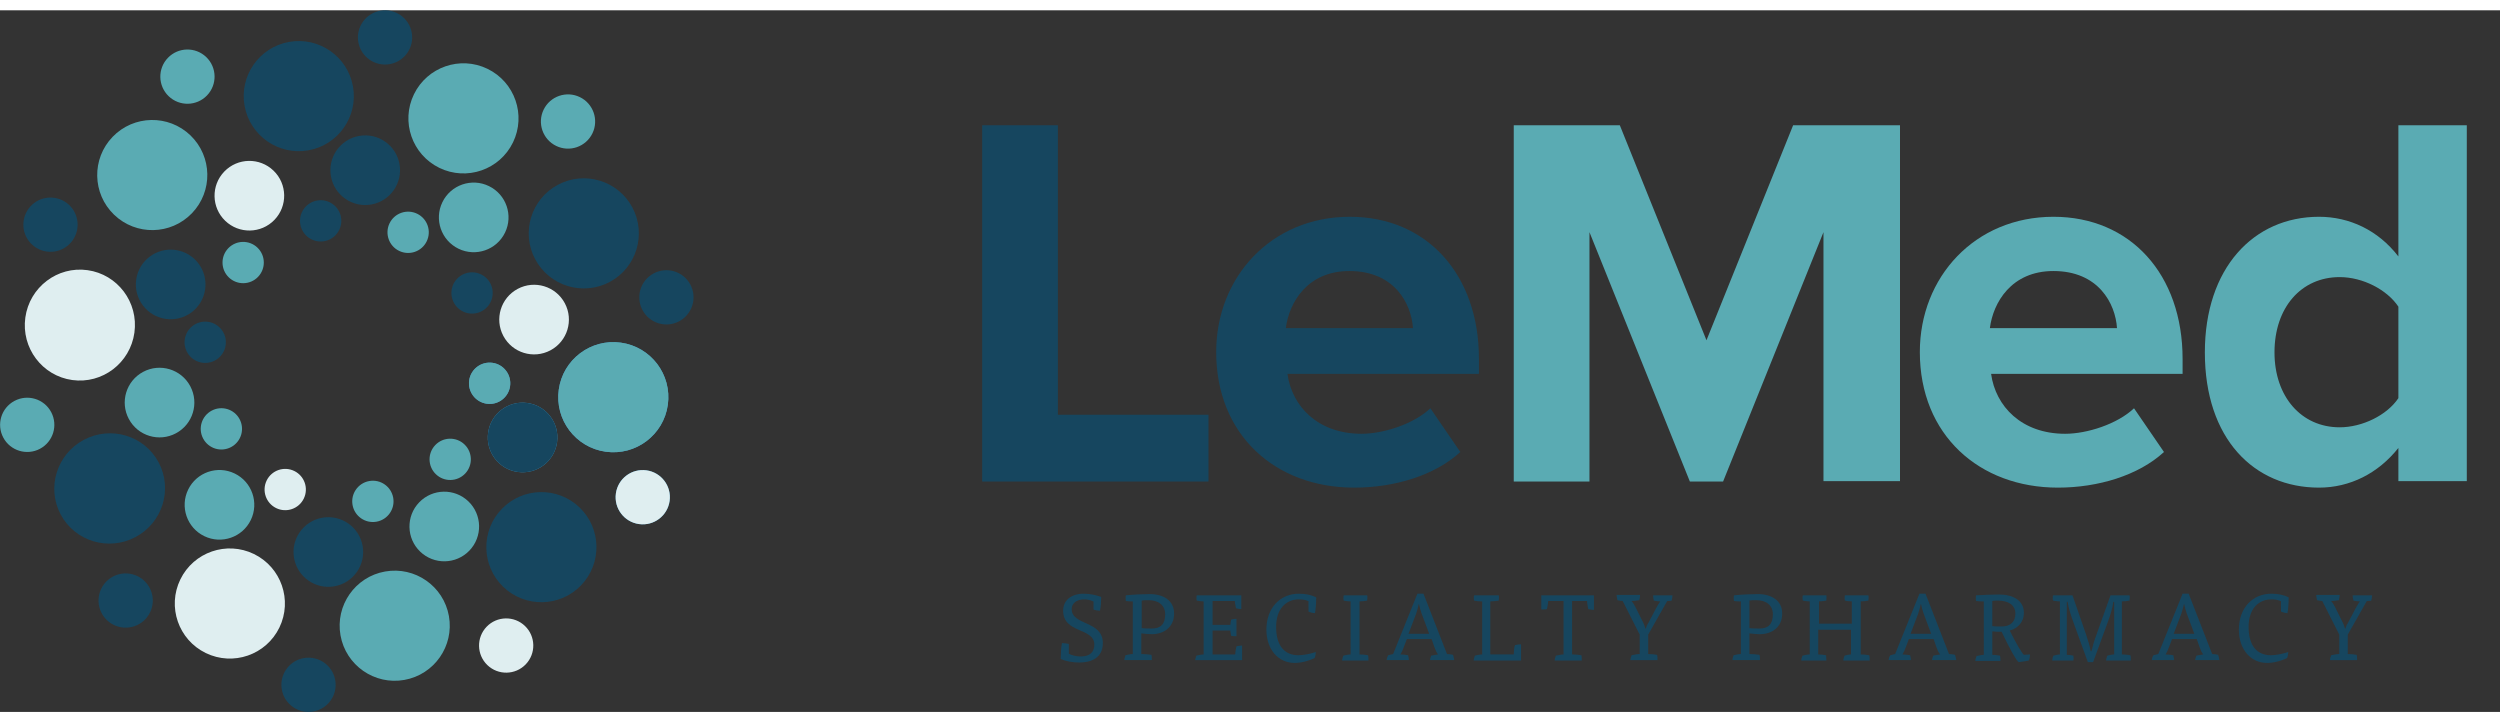 <svg id="Layer_1" xmlns="http://www.w3.org/2000/svg" width="225" height="65" viewBox="0 0 617.5 173.3"><rect x="0" y="0" width="617.5" height="173.3" fill="#333333" stroke="none"/><style>.st0{enable-background:new}.st1{fill:#16465f}.st2{fill:#5aabb3}.st3{fill:#4295bf}.st4{fill:#dfeef0}</style><g class="st0"><path class="st1" d="M242.6 116.3V28.4h18.7v71.5h37.2v16.5h-55.9zM300.4 84.4c0-18.5 13.6-33.4 33-33.4 19 0 31.9 14.2 31.9 35.1v3.7H318c1.1 8 7.5 14.8 18.3 14.8 5.4 0 12.9-2.4 17-6.3l7.4 10.8c-6.3 5.8-16.3 8.8-26.2 8.8-19.5 0-34.1-13-34.1-33.5zm32.9-20c-10.4 0-14.9 7.8-15.7 14.1H349c-.4-6.1-4.6-14.1-15.7-14.1z"/></g><g class="st0"><path class="st2" d="M450.4 116.3V54.8l-24.8 61.6h-8.2l-24.8-61.6v61.6h-18.7v-88h26.2l21.4 53.1 21.4-53.1h26.4v87.9h-18.9z"/></g><g class="st0"><path class="st2" d="M474.2 84.4c0-18.5 13.6-33.4 33-33.4 19 0 31.9 14.2 31.9 35.1v3.7h-47.3c1.1 8 7.5 14.8 18.3 14.8 5.4 0 12.9-2.4 17-6.3l7.4 10.8c-6.3 5.8-16.3 8.8-26.2 8.8-19.4 0-34.1-13-34.1-33.5zm33-20c-10.4 0-14.9 7.8-15.7 14.1h31.4c-.4-6.1-4.6-14.1-15.7-14.1z"/></g><g class="st0"><path class="st2" d="M592.4 116.3v-8.2c-5 6.3-12 9.8-19.6 9.8-16.1 0-28.2-12.1-28.2-33.4 0-20.8 12-33.5 28.2-33.5 7.5 0 14.6 3.3 19.6 9.8V28.4h16.9v87.9h-16.9zm0-20.5V73.2c-2.8-4.2-8.8-7.3-14.5-7.3-9.5 0-16.1 7.5-16.1 18.6 0 10.9 6.6 18.5 16.1 18.5 5.6 0 11.7-3 14.5-7.2z"/></g><g class="st0"><path class="st1" d="M270 146c-.6-.3-1.4-.5-2.2-.5-1.9 0-3.1 1-3.1 2.4 0 4.1 7.7 2.8 7.7 8.4 0 3.6-2.8 4.8-5.8 4.8-1.6 0-3.4-.3-4.6-.9 0-1.2.1-2.9.3-3.9.4 0 1.3.1 1.7.2v2.4c.8.5 2 .7 3 .7 2.2 0 3.3-1.1 3.3-2.9 0-4.3-7.7-2.7-7.7-8.4 0-2.5 1.9-4.2 5.1-4.2 1.3 0 3 .3 4.3.8 0 1-.1 2.5-.3 3.4-.5 0-1.2-.1-1.6-.3v-2z"/></g><g class="st0"><path class="st1" d="M279.8 146c-.5 0-1.2 0-1.7-.1-.1-.3-.1-1.1 0-1.4 2-.2 4.1-.3 5.9-.3 3.4 0 6 1.6 6 4.8 0 3.5-2.7 5.1-5.5 5.1-.8 0-1.7-.1-2.6-.2v5.1c.8 0 1.8.1 2.5.2.1.3.1 1 .1 1.3h-6.8c0-.3.2-.9.3-1.2.4-.1 1.3-.3 1.8-.3v-13zm2.2 6.6c.7.1 1.7.1 2.5.1 2.1 0 3.3-1 3.3-3.5 0-2.3-1.7-3.5-4.1-3.5-.4 0-1.3 0-1.7.1v6.8zM295.2 160.6c0-.3.2-.9.3-1.2.4-.1 1.3-.3 1.8-.3V146c-.5 0-1.3-.1-1.7-.2-.1-.3-.1-1 0-1.3h11v3.4c-.4 0-.9-.1-1.3-.2-.1-.5-.3-1.4-.3-1.8h-5.5v5.9h4.4c0-.3.1-1 .2-1.3.3-.1.9-.2 1.3-.2v4.3c-.4 0-1 0-1.3-.1-.1-.4-.2-1-.2-1.3h-4.4v5.9h5.6c0-.6.2-1.5.3-2 .3-.1 1-.2 1.4-.2v3.6h-11.6z"/></g><g class="st0"><path class="st1" d="M323.3 146c-.8-.4-1.6-.5-2.5-.5-3.1 0-5.6 2.3-5.6 6.8 0 4.8 2.2 7 5.5 7 1.3 0 3.2-.4 4.3-.8 0 .4-.1 1.1-.3 1.5-1.2.6-3.2 1.2-4.9 1.2-4.2 0-7-3.5-7-8.2 0-5.6 3.6-8.9 8-8.9 1.7 0 3.1.3 4.3.9 0 1.3-.1 2.9-.3 3.9-.5 0-1.2-.2-1.6-.4V146z"/></g><g class="st0"><path class="st1" d="M331.5 160.6c0-.3.2-.9.3-1.2.4-.1 1.3-.3 1.8-.3V146c-.5 0-1.3-.1-1.7-.2-.1-.3-.1-1 0-1.3h5.8c.1.3 0 1 0 1.3-.5.1-1.3.2-1.9.2v13.1c.7 0 1.5.1 2.1.2.1.3.1.6.1.9v.4h-6.5zM353.2 160.6c0-.4.2-.9.3-1.2.4-.1 1.2-.2 1.7-.3-.4-.5-.7-1.2-.9-1.8l-.7-2h-6.1l-.8 2.1c-.2.6-.5 1.2-.8 1.7.6 0 1.3.1 1.9.2.1.3.2 1 .2 1.2h-5.5c0-.4.2-.9.4-1.2.3-.1.9-.2 1.2-.3l6-14.9h1.5l5.8 14.9c.4 0 1.1.1 1.5.2.1.3.2.9.3 1.3h-6zm-2.8-13.8c-.1.5-.4 1.6-.6 2.2l-1.9 5h5.1l-1.9-5.1c-.2-.6-.5-1.6-.6-2.2h-.1z"/></g><g class="st0"><path class="st1" d="M365.8 146c-.5 0-1.3-.1-1.7-.2-.1-.3-.1-1 0-1.3h6.1c.1.3 0 1 0 1.3-.6.1-1.5.2-2.1.2v13.1h5.8c0-.7.1-1.8.3-2.3.3-.1 1.1-.2 1.5-.2v4H364c0-.3.2-.9.3-1.2.4-.1 1.3-.3 1.8-.3V146z"/></g><g class="st0"><path class="st1" d="M388.4 159.1c.7 0 1.6.1 2.2.2.1.3.1 1 .1 1.3H384c0-.3.2-.9.3-1.2.5-.1 1.4-.3 1.9-.3v-13.2h-3.8c0 .5-.2 1.6-.3 2-.3.1-1 .1-1.4.1v-3.5h13v3.6c-.5 0-1-.1-1.4-.2-.1-.5-.3-1.5-.3-2h-3.7v13.2z"/></g><g class="st0"><path class="st1" d="M406.5 152.8c.1-.4.3-1 .6-1.4l2-3.8c.3-.5.6-1.1 1-1.6-.5 0-1.1-.1-1.6-.2-.1-.4-.2-1-.2-1.3h4.8c0 .3-.1 1-.2 1.3-.3.1-.8.1-1.1.1l-4.7 8.3v4.8c.7 0 1.6.1 2.2.2.1.3.1 1 .1 1.3h-6.7c0-.4.2-.9.3-1.2.5-.1 1.4-.3 2-.3v-4.8l-4.2-8.3c-.3 0-.9-.1-1.3-.2-.1-.3-.2-1-.2-1.3h5.8c0 .4-.1 1-.2 1.3-.5.1-1.3.2-1.9.2.4.5.7 1 1 1.6l1.9 3.8c.2.4.4 1 .5 1.4h.1z"/></g><g class="st0"><path class="st1" d="M430 146c-.5 0-1.2 0-1.7-.1-.1-.3-.1-1.1 0-1.4 2-.2 4.1-.3 5.9-.3 3.4 0 6 1.6 6 4.8 0 3.5-2.7 5.1-5.5 5.1-.8 0-1.7-.1-2.6-.2v5.1c.8 0 1.8.1 2.5.2.1.3.1 1 .1 1.3h-6.8c0-.3.2-.9.3-1.2.4-.1 1.3-.3 1.8-.3v-13zm2.1 6.6c.7.1 1.7.1 2.5.1 2.1 0 3.3-1 3.3-3.5 0-2.3-1.7-3.5-4.1-3.5-.4 0-1.3 0-1.7.1v6.8z"/></g><g class="st0"><path class="st1" d="M455.3 160.6c0-.3.2-.9.3-1.2.4-.1 1.1-.3 1.6-.3V153h-8.1v6.1c.5 0 1.4.1 1.9.2.1.3.1 1 .1 1.3h-6.2c0-.3.2-.9.3-1.2.4-.1 1.3-.3 1.8-.3V146c-.5 0-1.3-.1-1.7-.2-.1-.3-.1-1 0-1.3h5.8c.1.3 0 1 0 1.3-.5.1-1.3.2-1.8.2v5.5h8.1V146c-.5 0-1.3-.1-1.7-.2-.1-.3-.1-1 0-1.3h5.8c.1.3 0 1 0 1.3-.5.1-1.3.2-1.9.2v13.1c.7 0 1.5.1 2.1.2.1.3.1.6.1.9v.4h-6.5z"/></g><g class="st0"><path class="st1" d="M477.2 160.6c0-.4.2-.9.3-1.2.4-.1 1.2-.2 1.7-.3-.4-.5-.7-1.2-.9-1.8l-.7-2h-6.1l-.8 2.1c-.2.6-.5 1.2-.8 1.7.6 0 1.3.1 1.9.2.1.3.2 1 .2 1.2h-5.5c0-.4.2-.9.4-1.2.3-.1.9-.2 1.2-.3l6-14.9h1.5l5.8 14.9c.4 0 1.1.1 1.5.2.1.3.2.9.3 1.3h-6zm-2.8-13.8c-.1.5-.4 1.6-.6 2.2l-1.9 5h5.1l-1.9-5.1c-.2-.6-.5-1.6-.6-2.2h-.1z"/></g><g class="st0"><path class="st1" d="M489.8 146c-.5 0-1.2 0-1.7-.1-.1-.3-.1-1.1 0-1.4 1.9-.1 3.9-.2 5.7-.2 3.3 0 6.1 1.4 6.1 4.5 0 2.4-1.6 3.9-3.5 4.4 1.4 2.9 3.2 5.9 3.5 6l1.5-.1c0 .5-.1 1.2-.3 1.5-.8.2-1.8.3-2.5.4-.6-.4-2.2-3.3-4.2-7.5-.8 0-1.6 0-2.3-.1v5.8c.6 0 1.4.1 1.9.2.1.3.1 1 .1 1.3h-6.2c0-.3.2-.9.3-1.2.4-.1 1.3-.3 1.8-.3V146zm2.2 6.1c.8.1 1.6.1 2.4.1 2 0 3.4-1 3.4-3.2s-1.9-3.2-4.3-3.2c-.4 0-1 0-1.4.1v6.2z"/></g><g class="st0"><path class="st1" d="M512 150.8c-.6-1.7-1.1-3.3-1.3-4.7h-.2v13.1c.5 0 1.2.1 1.6.2.1.3.1 1 0 1.2h-5.2c0-.3.1-.8.3-1.2.4-.1 1.2-.3 1.6-.3V146c-.5 0-1.3-.1-1.7-.2-.1-.3-.1-1 0-1.3h4.8l3.4 9.8c.4 1.3.9 2.7 1.1 4h.2c.3-1.3.7-2.7 1.2-4l3.5-9.8h4.7c.1.3 0 1 0 1.3-.5.1-1.3.2-1.9.2v13.1c.7 0 1.5.1 2.1.2.1.3.1.6.1.9v.4h-6.1c0-.3.2-.9.3-1.2.4-.1 1.2-.3 1.7-.3v-13h-.2c-.2 1.4-.7 3.2-1.3 4.8L517 161h-1.3l-3.7-10.2z"/></g><g class="st0"><path class="st1" d="M542.2 160.6c0-.4.2-.9.3-1.2.4-.1 1.2-.2 1.7-.3-.4-.5-.7-1.2-.9-1.8l-.7-2h-6.1l-.8 2.1c-.2.6-.5 1.2-.8 1.7.6 0 1.3.1 1.9.2.1.3.2 1 .2 1.2h-5.5c0-.4.2-.9.4-1.2.3-.1.9-.2 1.2-.3l6-14.9h1.5l5.8 14.9c.4 0 1.1.1 1.5.2.1.3.2.9.3 1.3h-6zm-2.8-13.8c-.1.5-.4 1.6-.6 2.2l-1.9 5h5.1l-1.9-5.1c-.2-.6-.5-1.6-.6-2.2h-.1z"/></g><g class="st0"><path class="st1" d="M563.5 146c-.8-.4-1.6-.5-2.5-.5-3.1 0-5.6 2.3-5.6 6.8 0 4.8 2.2 7 5.5 7 1.3 0 3.2-.4 4.3-.8 0 .4-.1 1.1-.3 1.5-1.2.6-3.2 1.2-4.9 1.2-4.2 0-7-3.5-7-8.2 0-5.6 3.6-8.9 8-8.9 1.7 0 3.1.3 4.3.9 0 1.3-.1 2.9-.3 3.9-.5 0-1.2-.2-1.6-.4V146z"/></g><g class="st0"><path class="st1" d="M579.3 152.8c.1-.4.3-1 .6-1.4l2-3.8c.3-.5.6-1.1 1-1.6-.5 0-1.1-.1-1.6-.2-.1-.4-.2-1-.2-1.3h4.8c0 .3-.1 1-.2 1.3-.3.1-.8.1-1.1.1l-4.7 8.3v4.8c.7 0 1.6.1 2.2.2.1.3.1 1 .1 1.3h-6.7c0-.4.2-.9.3-1.2.5-.1 1.4-.3 2-.3v-4.8l-4.2-8.3c-.3 0-.9-.1-1.3-.2-.1-.3-.2-1-.2-1.3h5.8c0 .4-.1 1-.2 1.3-.5.1-1.3.2-1.9.2.4.5.7 1 1 1.6l1.9 3.8c.2.4.4 1 .5 1.4h.1z"/></g><ellipse transform="rotate(-82.091 151.528 95.539)" class="st3" cx="151.5" cy="95.5" rx="13.6" ry="13.6"/><ellipse transform="rotate(-81.952 120.933 92.09)" class="st3" cx="120.9" cy="92.1" rx="5.1" ry="5.1"/><ellipse transform="rotate(-82.091 158.759 120.306)" class="st3" cx="158.8" cy="120.3" rx="6.7" ry="6.7"/><ellipse transform="rotate(-82.091 129.097 105.517)" class="st3" cx="129.1" cy="105.5" rx="8.6" ry="8.6"/><ellipse transform="rotate(-46.09 111.215 110.908)" class="st2" cx="111.2" cy="110.9" rx="5.1" ry="5.1"/><ellipse transform="rotate(-46.09 109.718 127.457)" class="st2" cx="109.7" cy="127.5" rx="8.6" ry="8.6"/><ellipse transform="rotate(-10.091 97.54 152.045)" class="st2" cx="97.5" cy="152" rx="13.6" ry="13.6"/><ellipse transform="rotate(-10.091 92.066 121.29)" class="st2" cx="92.1" cy="121.3" rx="5.1" ry="5.1"/><ellipse transform="rotate(-64.088 54.242 122.115)" class="st2" cx="54.2" cy="122.1" rx="8.6" ry="8.6"/><ellipse transform="rotate(-28.091 54.66 103.431)" class="st2" cx="54.7" cy="103.4" rx="5.1" ry="5.1"/><ellipse transform="rotate(-28.091 6.697 102.346)" class="st2" cx="6.7" cy="102.4" rx="6.7" ry="6.7"/><ellipse transform="rotate(-28.091 39.387 96.883)" class="st2" cx="39.4" cy="96.9" rx="8.6" ry="8.6"/><ellipse transform="rotate(-46.09 37.596 40.684)" class="st2" cx="37.6" cy="40.7" rx="13.6" ry="13.6"/><ellipse transform="rotate(-46.09 60.086 62.347)" class="st2" cx="60.1" cy="62.3" rx="5.1" ry="5.1"/><ellipse transform="rotate(-46.09 46.283 16.392)" class="st2" cx="46.3" cy="16.4" rx="6.7" ry="6.7"/><ellipse transform="rotate(-64.088 114.481 26.715)" class="st2" cx="114.5" cy="26.7" rx="13.6" ry="13.6"/><ellipse transform="rotate(-64.088 100.833 54.811)" class="st2" cx="100.8" cy="54.8" rx="5.1" ry="5.1"/><ellipse transform="rotate(-64.088 140.277 27.484)" class="st2" cx="140.3" cy="27.5" rx="6.7" ry="6.7"/><ellipse transform="rotate(-64.088 117.046 51.122)" class="st2" cx="117" cy="51.1" rx="8.6" ry="8.6"/><ellipse transform="rotate(-82.091 151.528 95.539)" class="st2" cx="151.5" cy="95.5" rx="13.6" ry="13.6"/><ellipse transform="rotate(-81.952 120.933 92.09)" class="st2" cx="120.9" cy="92.1" rx="5.1" ry="5.1"/><ellipse transform="rotate(-46.09 125.017 156.872)" class="st4" cx="125" cy="156.9" rx="6.7" ry="6.7"/><ellipse transform="rotate(-64.088 56.806 146.533)" class="st4" cx="56.8" cy="146.5" rx="13.6" ry="13.6"/><ellipse transform="rotate(-64.088 70.454 118.426)" class="st4" cx="70.5" cy="118.4" rx="5.1" ry="5.1"/><ellipse transform="rotate(-82.091 19.745 77.71)" class="st4" cx="19.7" cy="77.7" rx="13.7" ry="13.6"/><ellipse transform="rotate(-46.09 61.593 45.807)" class="st4" cx="61.6" cy="45.8" rx="8.6" ry="8.6"/><ellipse transform="rotate(-28.091 131.898 76.358)" class="st4" cx="131.9" cy="76.4" rx="8.6" ry="8.6"/><ellipse transform="rotate(-82.091 158.759 120.306)" class="st4" cx="158.8" cy="120.3" rx="6.7" ry="6.7"/><ellipse transform="rotate(-46.09 133.715 132.571)" class="st1" cx="133.7" cy="132.6" rx="13.6" ry="13.6"/><ellipse transform="rotate(-10.091 76.218 166.584)" class="st1" cx="76.2" cy="166.6" rx="6.7" ry="6.7"/><ellipse transform="rotate(-10.091 81.117 133.794)" class="st1" cx="81.1" cy="133.8" rx="8.6" ry="8.6"/><ellipse transform="rotate(-64.088 31.01 145.763)" class="st1" cx="31" cy="145.8" rx="6.7" ry="6.7"/><ellipse transform="rotate(-28.091 27.101 118.125)" class="st1" cx="27.1" cy="118.1" rx="13.7" ry="13.6"/><ellipse transform="rotate(-82.091 50.692 82.006)" class="st1" cx="50.7" cy="82" rx="5.1" ry="5.1"/><ellipse transform="rotate(-82.091 12.515 52.943)" class="st1" cx="12.5" cy="52.9" rx="6.7" ry="6.7"/><ellipse transform="rotate(-82.091 42.186 67.732)" class="st1" cx="42.2" cy="67.7" rx="8.6" ry="8.6"/><ellipse transform="rotate(-10.091 73.776 21.214)" class="st1" cx="73.8" cy="21.2" rx="13.6" ry="13.6"/><ellipse transform="rotate(-10.091 79.24 51.97)" class="st1" cx="79.2" cy="52" rx="5.1" ry="5.1"/><ellipse transform="rotate(-10.091 95.089 6.675)" class="st1" cx="95.1" cy="6.7" rx="6.7" ry="6.7"/><ellipse transform="rotate(-10.091 90.19 39.455)" class="st1" cx="90.2" cy="39.5" rx="8.6" ry="8.6"/><ellipse transform="rotate(-28.091 144.194 55.106)" class="st1" cx="144.2" cy="55.1" rx="13.6" ry="13.6"/><ellipse transform="rotate(-28.091 116.634 69.81)" class="st1" cx="116.6" cy="69.8" rx="5.1" ry="5.1"/><ellipse transform="rotate(-28.091 164.598 70.886)" class="st1" cx="164.6" cy="70.9" rx="6.7" ry="6.7"/><ellipse transform="rotate(-82.091 129.097 105.517)" class="st1" cx="129.1" cy="105.5" rx="8.6" ry="8.6"/></svg>